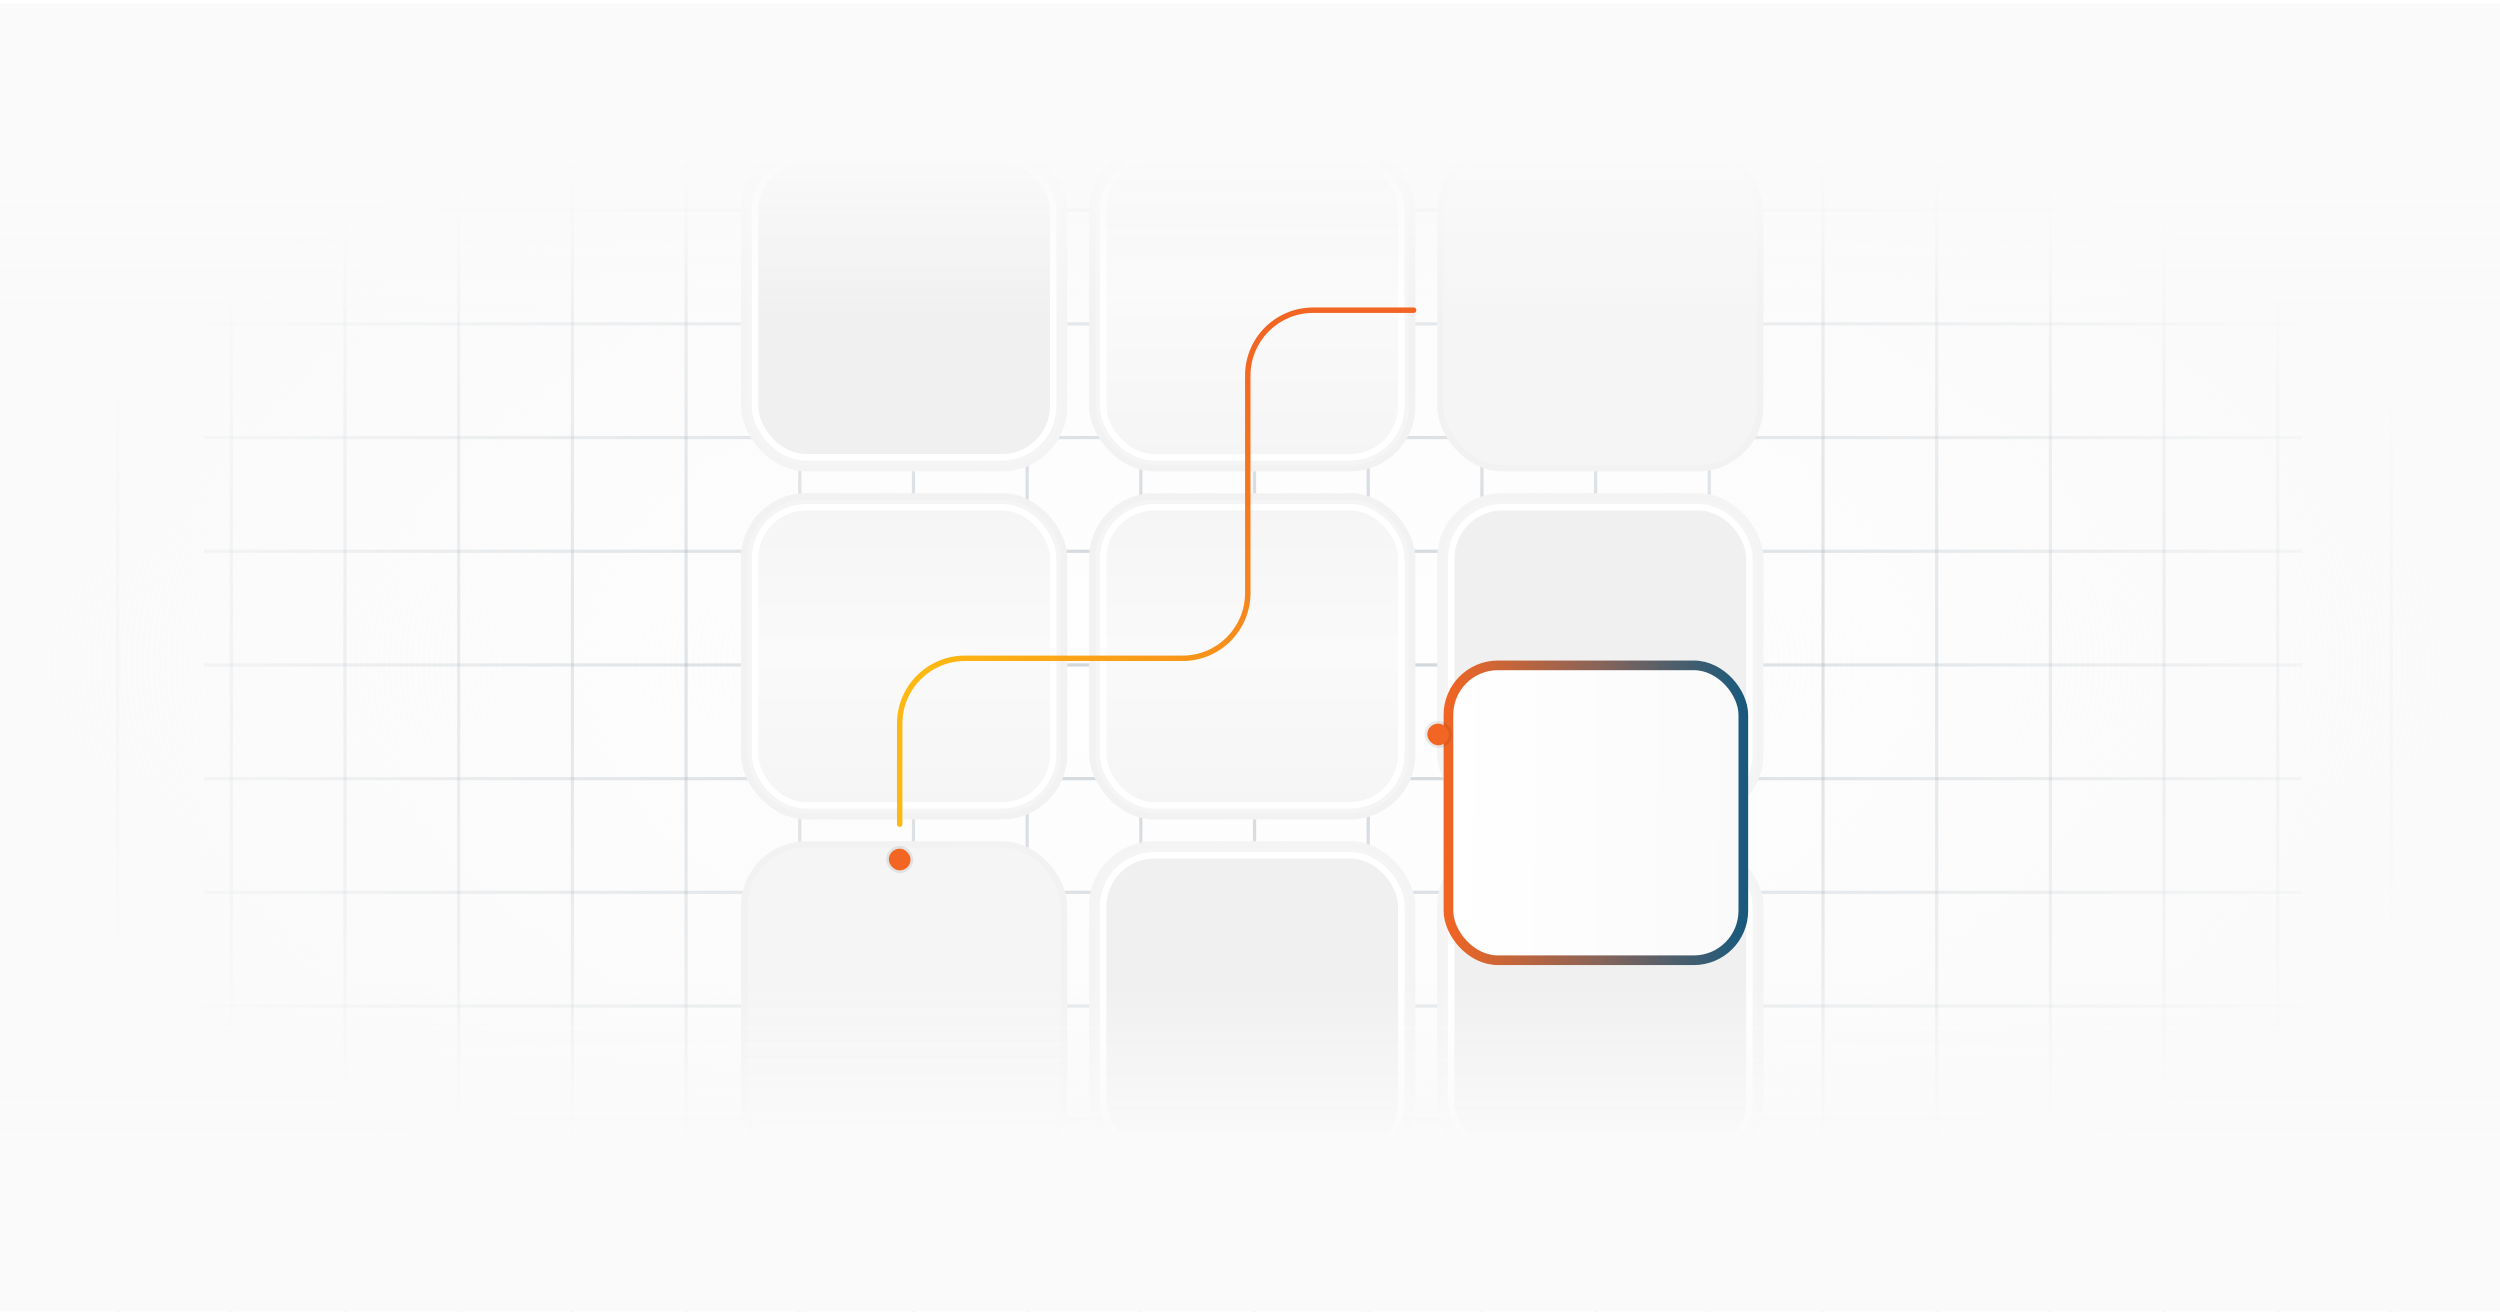 <svg width="388" height="204" viewBox="0 0 388 204" fill="none" xmlns="http://www.w3.org/2000/svg">
<g clip-path="url(#clip0_491_18025)">
<g clip-path="url(#clip1_491_18025)">
<line x1="18.25" y1="-59.769" x2="18.25" y2="265.931" stroke="#113047" stroke-opacity="0.24" stroke-width="0.5"/>
<line x1="35.9" y1="-59.769" x2="35.9" y2="265.931" stroke="#113047" stroke-opacity="0.24" stroke-width="0.5"/>
<line x1="53.542" y1="-59.769" x2="53.542" y2="265.931" stroke="#113047" stroke-opacity="0.24" stroke-width="0.5"/>
<line x1="71.185" y1="-59.769" x2="71.185" y2="265.931" stroke="#113047" stroke-opacity="0.24" stroke-width="0.5"/>
<line x1="88.835" y1="-59.769" x2="88.835" y2="265.931" stroke="#113047" stroke-opacity="0.24" stroke-width="0.5"/>
<line x1="106.477" y1="-59.769" x2="106.477" y2="265.931" stroke="#113047" stroke-opacity="0.24" stroke-width="0.5"/>
<line x1="31.607" y1="191.427" x2="357.306" y2="191.427" stroke="#113047" stroke-opacity="0.24" stroke-width="0.5"/>
<line x1="124.127" y1="-59.769" x2="124.127" y2="265.931" stroke="#113047" stroke-opacity="0.24" stroke-width="0.5"/>
<line x1="31.607" y1="173.781" x2="357.306" y2="173.781" stroke="#113047" stroke-opacity="0.24" stroke-width="0.5"/>
<line x1="141.77" y1="-59.769" x2="141.77" y2="265.931" stroke="#113047" stroke-opacity="0.24" stroke-width="0.5"/>
<line x1="31.607" y1="156.134" x2="357.306" y2="156.134" stroke="#113047" stroke-opacity="0.24" stroke-width="0.5"/>
<line x1="159.412" y1="-59.769" x2="159.412" y2="265.931" stroke="#113047" stroke-opacity="0.24" stroke-width="0.5"/>
<line x1="31.607" y1="138.488" x2="357.306" y2="138.488" stroke="#113047" stroke-opacity="0.24" stroke-width="0.5"/>
<line x1="177.062" y1="-59.769" x2="177.062" y2="265.931" stroke="#113047" stroke-opacity="0.24" stroke-width="0.5"/>
<line x1="31.607" y1="120.846" x2="357.306" y2="120.846" stroke="#113047" stroke-opacity="0.24" stroke-width="0.5"/>
<line x1="194.704" y1="-59.769" x2="194.704" y2="265.931" stroke="#113047" stroke-opacity="0.24" stroke-width="0.5"/>
<line x1="31.607" y1="103.2" x2="357.306" y2="103.2" stroke="#113047" stroke-opacity="0.24" stroke-width="0.5"/>
<line x1="212.346" y1="-59.769" x2="212.346" y2="265.931" stroke="#113047" stroke-opacity="0.24" stroke-width="0.5"/>
<line x1="31.607" y1="85.554" x2="357.306" y2="85.554" stroke="#113047" stroke-opacity="0.24" stroke-width="0.5"/>
<line x1="229.997" y1="-59.769" x2="229.997" y2="265.931" stroke="#113047" stroke-opacity="0.24" stroke-width="0.5"/>
<line x1="31.607" y1="67.911" x2="357.306" y2="67.911" stroke="#113047" stroke-opacity="0.24" stroke-width="0.5"/>
<line x1="247.639" y1="-59.769" x2="247.639" y2="265.931" stroke="#113047" stroke-opacity="0.24" stroke-width="0.5"/>
<line x1="31.607" y1="50.265" x2="357.306" y2="50.265" stroke="#113047" stroke-opacity="0.24" stroke-width="0.5"/>
<line x1="265.281" y1="-59.769" x2="265.281" y2="265.931" stroke="#113047" stroke-opacity="0.24" stroke-width="0.5"/>
<line x1="31.607" y1="32.619" x2="357.306" y2="32.619" stroke="#113047" stroke-opacity="0.24" stroke-width="0.5"/>
<line x1="282.931" y1="-59.769" x2="282.931" y2="265.931" stroke="#113047" stroke-opacity="0.24" stroke-width="0.5"/>
<line x1="31.607" y1="14.973" x2="357.306" y2="14.973" stroke="#113047" stroke-opacity="0.24" stroke-width="0.5"/>
<line x1="300.573" y1="-59.769" x2="300.573" y2="265.931" stroke="#113047" stroke-opacity="0.24" stroke-width="0.5"/>
<line x1="318.224" y1="-59.769" x2="318.224" y2="265.931" stroke="#113047" stroke-opacity="0.24" stroke-width="0.5"/>
<line x1="335.866" y1="-59.769" x2="335.866" y2="265.931" stroke="#113047" stroke-opacity="0.24" stroke-width="0.5"/>
<line x1="353.508" y1="-59.769" x2="353.508" y2="265.931" stroke="#113047" stroke-opacity="0.24" stroke-width="0.5"/>
<line x1="371.158" y1="-59.769" x2="371.158" y2="265.931" stroke="#113047" stroke-opacity="0.24" stroke-width="0.5"/>
</g>
<rect width="388" height="203" transform="translate(0 1.512)" fill="url(#paint0_radial_491_18025)"/>
<rect x="115.5" y="77.033" width="49.646" height="49.646" rx="9.629" fill="#F5F5F5" stroke="#F2F2F2"/>
<rect x="115" y="22.512" width="50.646" height="50.646" rx="10.129" fill="#F5F5F5"/>
<rect x="115.5" y="23.012" width="49.646" height="49.646" rx="9.629" stroke="#F2F2F2" stroke-opacity="0.04"/>
<rect x="169.524" y="23.012" width="49.646" height="49.646" rx="9.629" fill="#F5F5F5" stroke="#F2F2F2"/>
<rect x="223.542" y="23.012" width="49.646" height="49.646" rx="9.629" fill="#F5F5F5" stroke="#F2F2F2"/>
<rect x="115.5" y="131.057" width="49.646" height="49.646" rx="9.629" fill="#F5F5F5" stroke="#F2F2F2"/>
<rect x="169.524" y="77.033" width="49.646" height="49.646" rx="9.629" fill="#F5F5F5" stroke="#F2F2F2"/>
<rect x="223.042" y="76.533" width="50.646" height="50.646" rx="10.129" fill="#F5F5F5"/>
<rect x="223.542" y="77.033" width="49.646" height="49.646" rx="9.629" stroke="#F2F2F2" stroke-opacity="0.04"/>
<rect x="169.024" y="130.557" width="50.646" height="50.646" rx="10.129" fill="#F5F5F5"/>
<rect x="169.524" y="131.057" width="49.646" height="49.646" rx="9.629" stroke="#F2F2F2" stroke-opacity="0.04"/>
<rect x="223.042" y="130.557" width="50.646" height="50.646" rx="10.129" fill="#F5F5F5"/>
<rect x="223.542" y="131.057" width="49.646" height="49.646" rx="9.629" stroke="#F2F2F2" stroke-opacity="0.04"/>
<rect x="117.186" y="78.722" width="46.27" height="46.27" rx="7.941" fill="url(#paint1_linear_491_18025)" stroke="white"/>
<rect x="117.186" y="24.701" width="46.27" height="46.27" rx="7.941" fill="#F0F0F0" stroke="white"/>
<rect x="171.212" y="24.701" width="46.27" height="46.27" rx="7.941" fill="url(#paint2_linear_491_18025)" stroke="white"/>
<rect x="171.212" y="78.722" width="46.27" height="46.27" rx="7.941" fill="url(#paint3_linear_491_18025)" stroke="white"/>
<rect x="225.237" y="78.722" width="46.27" height="46.27" rx="7.941" fill="#F0F0F0" stroke="white"/>
<rect x="171.212" y="132.745" width="46.27" height="46.27" rx="7.941" fill="#F0F0F0" stroke="white"/>
<rect x="225.237" y="132.745" width="46.27" height="46.27" rx="7.941" fill="#F0F0F0" stroke="white"/>
<rect y="0.512" width="388" height="203" fill="url(#paint4_linear_491_18025)"/>
<g filter="url(#filter0_dddd_491_18025)">
<rect x="116" y="132.558" width="47.27" height="47.27" rx="8.441" fill="url(#paint5_linear_491_18025)"/>
<rect x="116.75" y="133.308" width="45.77" height="45.77" rx="7.691" stroke="url(#paint6_linear_491_18025)" stroke-width="1.5"/>
</g>
<g filter="url(#filter1_dddd_491_18025)">
<rect x="224.043" y="24.512" width="47.27" height="47.27" rx="8.441" fill="url(#paint7_linear_491_18025)"/>
<rect x="224.793" y="25.262" width="45.77" height="45.77" rx="7.691" stroke="url(#paint8_linear_491_18025)" stroke-width="1.5"/>
</g>
<g filter="url(#filter2_dd_491_18025)">
<rect x="137.943" y="130.023" width="3.376" height="3.376" rx="1.688" fill="#F26522"/>
<rect x="137.732" y="129.812" width="3.798" height="3.798" rx="1.899" stroke="black" stroke-opacity="0.08" stroke-width="0.422"/>
</g>
<g filter="url(#filter3_dddd_491_18025)">
<rect x="221.512" y="46.461" width="3.376" height="3.376" rx="1.688" fill="#F26522"/>
<rect x="221.301" y="46.25" width="3.798" height="3.798" rx="1.899" stroke="black" stroke-opacity="0.08" stroke-width="0.422"/>
</g>
<path fill-rule="evenodd" clip-rule="evenodd" d="M203.785 48.568C198.424 48.568 194.078 52.913 194.078 58.275V92.039C194.078 97.866 189.354 102.59 183.526 102.59H149.762C144.401 102.59 140.055 106.936 140.055 112.297V127.913C140.055 128.146 139.866 128.335 139.633 128.335C139.4 128.335 139.211 128.146 139.211 127.913V112.297C139.211 106.47 143.935 101.746 149.762 101.746H183.526C188.887 101.746 193.234 97.4 193.234 92.039V58.275C193.234 52.447 197.958 47.723 203.785 47.723H219.401C219.634 47.723 219.823 47.912 219.823 48.145C219.823 48.379 219.634 48.568 219.401 48.568H203.785Z" fill="url(#paint9_linear_491_18025)"/>
</g>
<defs>
<filter id="filter0_dddd_491_18025" x="99" y="129.558" width="81.27" height="109.27" filterUnits="userSpaceOnUse" color-interpolation-filters="sRGB">
<feFlood flood-opacity="0" result="BackgroundImageFix"/>
<feColorMatrix in="SourceAlpha" type="matrix" values="0 0 0 0 0 0 0 0 0 0 0 0 0 0 0 0 0 0 127 0" result="hardAlpha"/>
<feOffset dy="3"/>
<feGaussianBlur stdDeviation="3"/>
<feColorMatrix type="matrix" values="0 0 0 0 0.169 0 0 0 0 0.231 0 0 0 0 0.278 0 0 0 0.08 0"/>
<feBlend mode="normal" in2="BackgroundImageFix" result="effect1_dropShadow_491_18025"/>
<feColorMatrix in="SourceAlpha" type="matrix" values="0 0 0 0 0 0 0 0 0 0 0 0 0 0 0 0 0 0 127 0" result="hardAlpha"/>
<feOffset dy="10"/>
<feGaussianBlur stdDeviation="5"/>
<feColorMatrix type="matrix" values="0 0 0 0 0.169 0 0 0 0 0.231 0 0 0 0 0.278 0 0 0 0.07 0"/>
<feBlend mode="normal" in2="effect1_dropShadow_491_18025" result="effect2_dropShadow_491_18025"/>
<feColorMatrix in="SourceAlpha" type="matrix" values="0 0 0 0 0 0 0 0 0 0 0 0 0 0 0 0 0 0 127 0" result="hardAlpha"/>
<feOffset dy="23"/>
<feGaussianBlur stdDeviation="7"/>
<feColorMatrix type="matrix" values="0 0 0 0 0.169 0 0 0 0 0.231 0 0 0 0 0.278 0 0 0 0.04 0"/>
<feBlend mode="normal" in2="effect2_dropShadow_491_18025" result="effect3_dropShadow_491_18025"/>
<feColorMatrix in="SourceAlpha" type="matrix" values="0 0 0 0 0 0 0 0 0 0 0 0 0 0 0 0 0 0 127 0" result="hardAlpha"/>
<feOffset dy="42"/>
<feGaussianBlur stdDeviation="8.5"/>
<feColorMatrix type="matrix" values="0 0 0 0 0.169 0 0 0 0 0.231 0 0 0 0 0.278 0 0 0 0.01 0"/>
<feBlend mode="normal" in2="effect3_dropShadow_491_18025" result="effect4_dropShadow_491_18025"/>
<feBlend mode="normal" in="SourceGraphic" in2="effect4_dropShadow_491_18025" result="shape"/>
</filter>
<filter id="filter1_dddd_491_18025" x="207.043" y="21.512" width="81.27" height="109.27" filterUnits="userSpaceOnUse" color-interpolation-filters="sRGB">
<feFlood flood-opacity="0" result="BackgroundImageFix"/>
<feColorMatrix in="SourceAlpha" type="matrix" values="0 0 0 0 0 0 0 0 0 0 0 0 0 0 0 0 0 0 127 0" result="hardAlpha"/>
<feOffset dy="3"/>
<feGaussianBlur stdDeviation="3"/>
<feColorMatrix type="matrix" values="0 0 0 0 0.169 0 0 0 0 0.231 0 0 0 0 0.278 0 0 0 0.08 0"/>
<feBlend mode="normal" in2="BackgroundImageFix" result="effect1_dropShadow_491_18025"/>
<feColorMatrix in="SourceAlpha" type="matrix" values="0 0 0 0 0 0 0 0 0 0 0 0 0 0 0 0 0 0 127 0" result="hardAlpha"/>
<feOffset dy="10"/>
<feGaussianBlur stdDeviation="5"/>
<feColorMatrix type="matrix" values="0 0 0 0 0.169 0 0 0 0 0.231 0 0 0 0 0.278 0 0 0 0.07 0"/>
<feBlend mode="normal" in2="effect1_dropShadow_491_18025" result="effect2_dropShadow_491_18025"/>
<feColorMatrix in="SourceAlpha" type="matrix" values="0 0 0 0 0 0 0 0 0 0 0 0 0 0 0 0 0 0 127 0" result="hardAlpha"/>
<feOffset dy="23"/>
<feGaussianBlur stdDeviation="7"/>
<feColorMatrix type="matrix" values="0 0 0 0 0.169 0 0 0 0 0.231 0 0 0 0 0.278 0 0 0 0.04 0"/>
<feBlend mode="normal" in2="effect2_dropShadow_491_18025" result="effect3_dropShadow_491_18025"/>
<feColorMatrix in="SourceAlpha" type="matrix" values="0 0 0 0 0 0 0 0 0 0 0 0 0 0 0 0 0 0 127 0" result="hardAlpha"/>
<feOffset dy="42"/>
<feGaussianBlur stdDeviation="8.5"/>
<feColorMatrix type="matrix" values="0 0 0 0 0.169 0 0 0 0 0.231 0 0 0 0 0.278 0 0 0 0.01 0"/>
<feBlend mode="normal" in2="effect3_dropShadow_491_18025" result="effect4_dropShadow_491_18025"/>
<feBlend mode="normal" in="SourceGraphic" in2="effect4_dropShadow_491_18025" result="shape"/>
</filter>
<filter id="filter2_dd_491_18025" x="132.456" y="124.537" width="14.35" height="14.35" filterUnits="userSpaceOnUse" color-interpolation-filters="sRGB">
<feFlood flood-opacity="0" result="BackgroundImageFix"/>
<feColorMatrix in="SourceAlpha" type="matrix" values="0 0 0 0 0 0 0 0 0 0 0 0 0 0 0 0 0 0 127 0" result="hardAlpha"/>
<feOffset dy="1.688"/>
<feGaussianBlur stdDeviation="1.688"/>
<feColorMatrix type="matrix" values="0 0 0 0 0.067 0 0 0 0 0.188 0 0 0 0 0.278 0 0 0 0.08 0"/>
<feBlend mode="normal" in2="BackgroundImageFix" result="effect1_dropShadow_491_18025"/>
<feColorMatrix in="SourceAlpha" type="matrix" values="0 0 0 0 0 0 0 0 0 0 0 0 0 0 0 0 0 0 127 0" result="hardAlpha"/>
<feOffset/>
<feGaussianBlur stdDeviation="2.532"/>
<feColorMatrix type="matrix" values="0 0 0 0 0.067 0 0 0 0 0.188 0 0 0 0 0.278 0 0 0 0.02 0"/>
<feBlend mode="normal" in2="effect1_dropShadow_491_18025" result="effect2_dropShadow_491_18025"/>
<feBlend mode="normal" in="SourceGraphic" in2="effect2_dropShadow_491_18025" result="shape"/>
</filter>
<filter id="filter3_dddd_491_18025" x="206.74" y="43.507" width="32.92" height="56.555" filterUnits="userSpaceOnUse" color-interpolation-filters="sRGB">
<feFlood flood-opacity="0" result="BackgroundImageFix"/>
<feColorMatrix in="SourceAlpha" type="matrix" values="0 0 0 0 0 0 0 0 0 0 0 0 0 0 0 0 0 0 127 0" result="hardAlpha"/>
<feOffset dy="2.532"/>
<feGaussianBlur stdDeviation="2.532"/>
<feColorMatrix type="matrix" values="0 0 0 0 0.067 0 0 0 0 0.188 0 0 0 0 0.278 0 0 0 0.08 0"/>
<feBlend mode="normal" in2="BackgroundImageFix" result="effect1_dropShadow_491_18025"/>
<feColorMatrix in="SourceAlpha" type="matrix" values="0 0 0 0 0 0 0 0 0 0 0 0 0 0 0 0 0 0 127 0" result="hardAlpha"/>
<feOffset dy="8.441"/>
<feGaussianBlur stdDeviation="4.221"/>
<feColorMatrix type="matrix" values="0 0 0 0 0.067 0 0 0 0 0.188 0 0 0 0 0.278 0 0 0 0.07 0"/>
<feBlend mode="normal" in2="effect1_dropShadow_491_18025" result="effect2_dropShadow_491_18025"/>
<feColorMatrix in="SourceAlpha" type="matrix" values="0 0 0 0 0 0 0 0 0 0 0 0 0 0 0 0 0 0 127 0" result="hardAlpha"/>
<feOffset dy="19.414"/>
<feGaussianBlur stdDeviation="5.909"/>
<feColorMatrix type="matrix" values="0 0 0 0 0.067 0 0 0 0 0.188 0 0 0 0 0.278 0 0 0 0.04 0"/>
<feBlend mode="normal" in2="effect2_dropShadow_491_18025" result="effect3_dropShadow_491_18025"/>
<feColorMatrix in="SourceAlpha" type="matrix" values="0 0 0 0 0 0 0 0 0 0 0 0 0 0 0 0 0 0 127 0" result="hardAlpha"/>
<feOffset dy="35.452"/>
<feGaussianBlur stdDeviation="7.175"/>
<feColorMatrix type="matrix" values="0 0 0 0 0.067 0 0 0 0 0.188 0 0 0 0 0.278 0 0 0 0.01 0"/>
<feBlend mode="normal" in2="effect3_dropShadow_491_18025" result="effect4_dropShadow_491_18025"/>
<feBlend mode="normal" in="SourceGraphic" in2="effect4_dropShadow_491_18025" result="shape"/>
</filter>
<radialGradient id="paint0_radial_491_18025" cx="0" cy="0" r="1" gradientUnits="userSpaceOnUse" gradientTransform="translate(194 101.5) rotate(90) scale(101.5 194)">
<stop stop-color="#FAFAFA" stop-opacity="0.12"/>
<stop offset="1" stop-color="#FAFAFA"/>
</radialGradient>
<linearGradient id="paint1_linear_491_18025" x1="140.32" y1="78.222" x2="140.32" y2="125.492" gradientUnits="userSpaceOnUse">
<stop stop-color="#F5F5F5"/>
<stop offset="0.48" stop-color="#FAFAFA"/>
<stop offset="1" stop-color="#F5F5F5"/>
</linearGradient>
<linearGradient id="paint2_linear_491_18025" x1="194.347" y1="24.201" x2="194.347" y2="71.471" gradientUnits="userSpaceOnUse">
<stop stop-color="#F5F5F5"/>
<stop offset="0.48" stop-color="#FAFAFA"/>
<stop offset="1" stop-color="#F5F5F5"/>
</linearGradient>
<linearGradient id="paint3_linear_491_18025" x1="194.347" y1="78.222" x2="194.347" y2="125.492" gradientUnits="userSpaceOnUse">
<stop stop-color="#F5F5F5"/>
<stop offset="0.48" stop-color="#FAFAFA"/>
<stop offset="1" stop-color="#F5F5F5"/>
</linearGradient>
<linearGradient id="paint4_linear_491_18025" x1="194" y1="0.512" x2="194" y2="203.512" gradientUnits="userSpaceOnUse">
<stop offset="0.115" stop-color="#FAFAFA"/>
<stop offset="0.24" stop-color="#FAFAFA" stop-opacity="0"/>
<stop offset="0.75" stop-color="#FAFAFA" stop-opacity="0"/>
<stop offset="0.875" stop-color="#FAFAFA"/>
</linearGradient>
<linearGradient id="paint5_linear_491_18025" x1="116.032" y1="132.963" x2="163.588" y2="133.252" gradientUnits="userSpaceOnUse">
<stop stop-color="white"/>
<stop offset="1" stop-color="#FAFAFA"/>
</linearGradient>
<linearGradient id="paint6_linear_491_18025" x1="139.635" y1="132.558" x2="139.635" y2="179.828" gradientUnits="userSpaceOnUse">
<stop stop-color="#FDB913"/>
<stop offset="1" stop-color="#17597D"/>
</linearGradient>
<linearGradient id="paint7_linear_491_18025" x1="224.075" y1="24.917" x2="271.63" y2="25.206" gradientUnits="userSpaceOnUse">
<stop stop-color="white"/>
<stop offset="1" stop-color="#FAFAFA"/>
</linearGradient>
<linearGradient id="paint8_linear_491_18025" x1="271.313" y1="48.147" x2="224.043" y2="48.147" gradientUnits="userSpaceOnUse">
<stop stop-color="#17597D"/>
<stop offset="0.5" stop-color="#8A6458"/>
<stop offset="1" stop-color="#F26522"/>
</linearGradient>
<linearGradient id="paint9_linear_491_18025" x1="219.656" y1="47.93" x2="139.656" y2="125.43" gradientUnits="userSpaceOnUse">
<stop offset="0.195" stop-color="#F26522"/>
<stop offset="0.84" stop-color="#FDB913"/>
</linearGradient>
<clipPath id="clip0_491_18025">
<rect width="388" height="203" fill="white" transform="translate(0 0.512)"/>
</clipPath>
<clipPath id="clip1_491_18025">
<rect width="388" height="203" fill="white" transform="translate(0 1.512)"/>
</clipPath>
</defs>
</svg>
